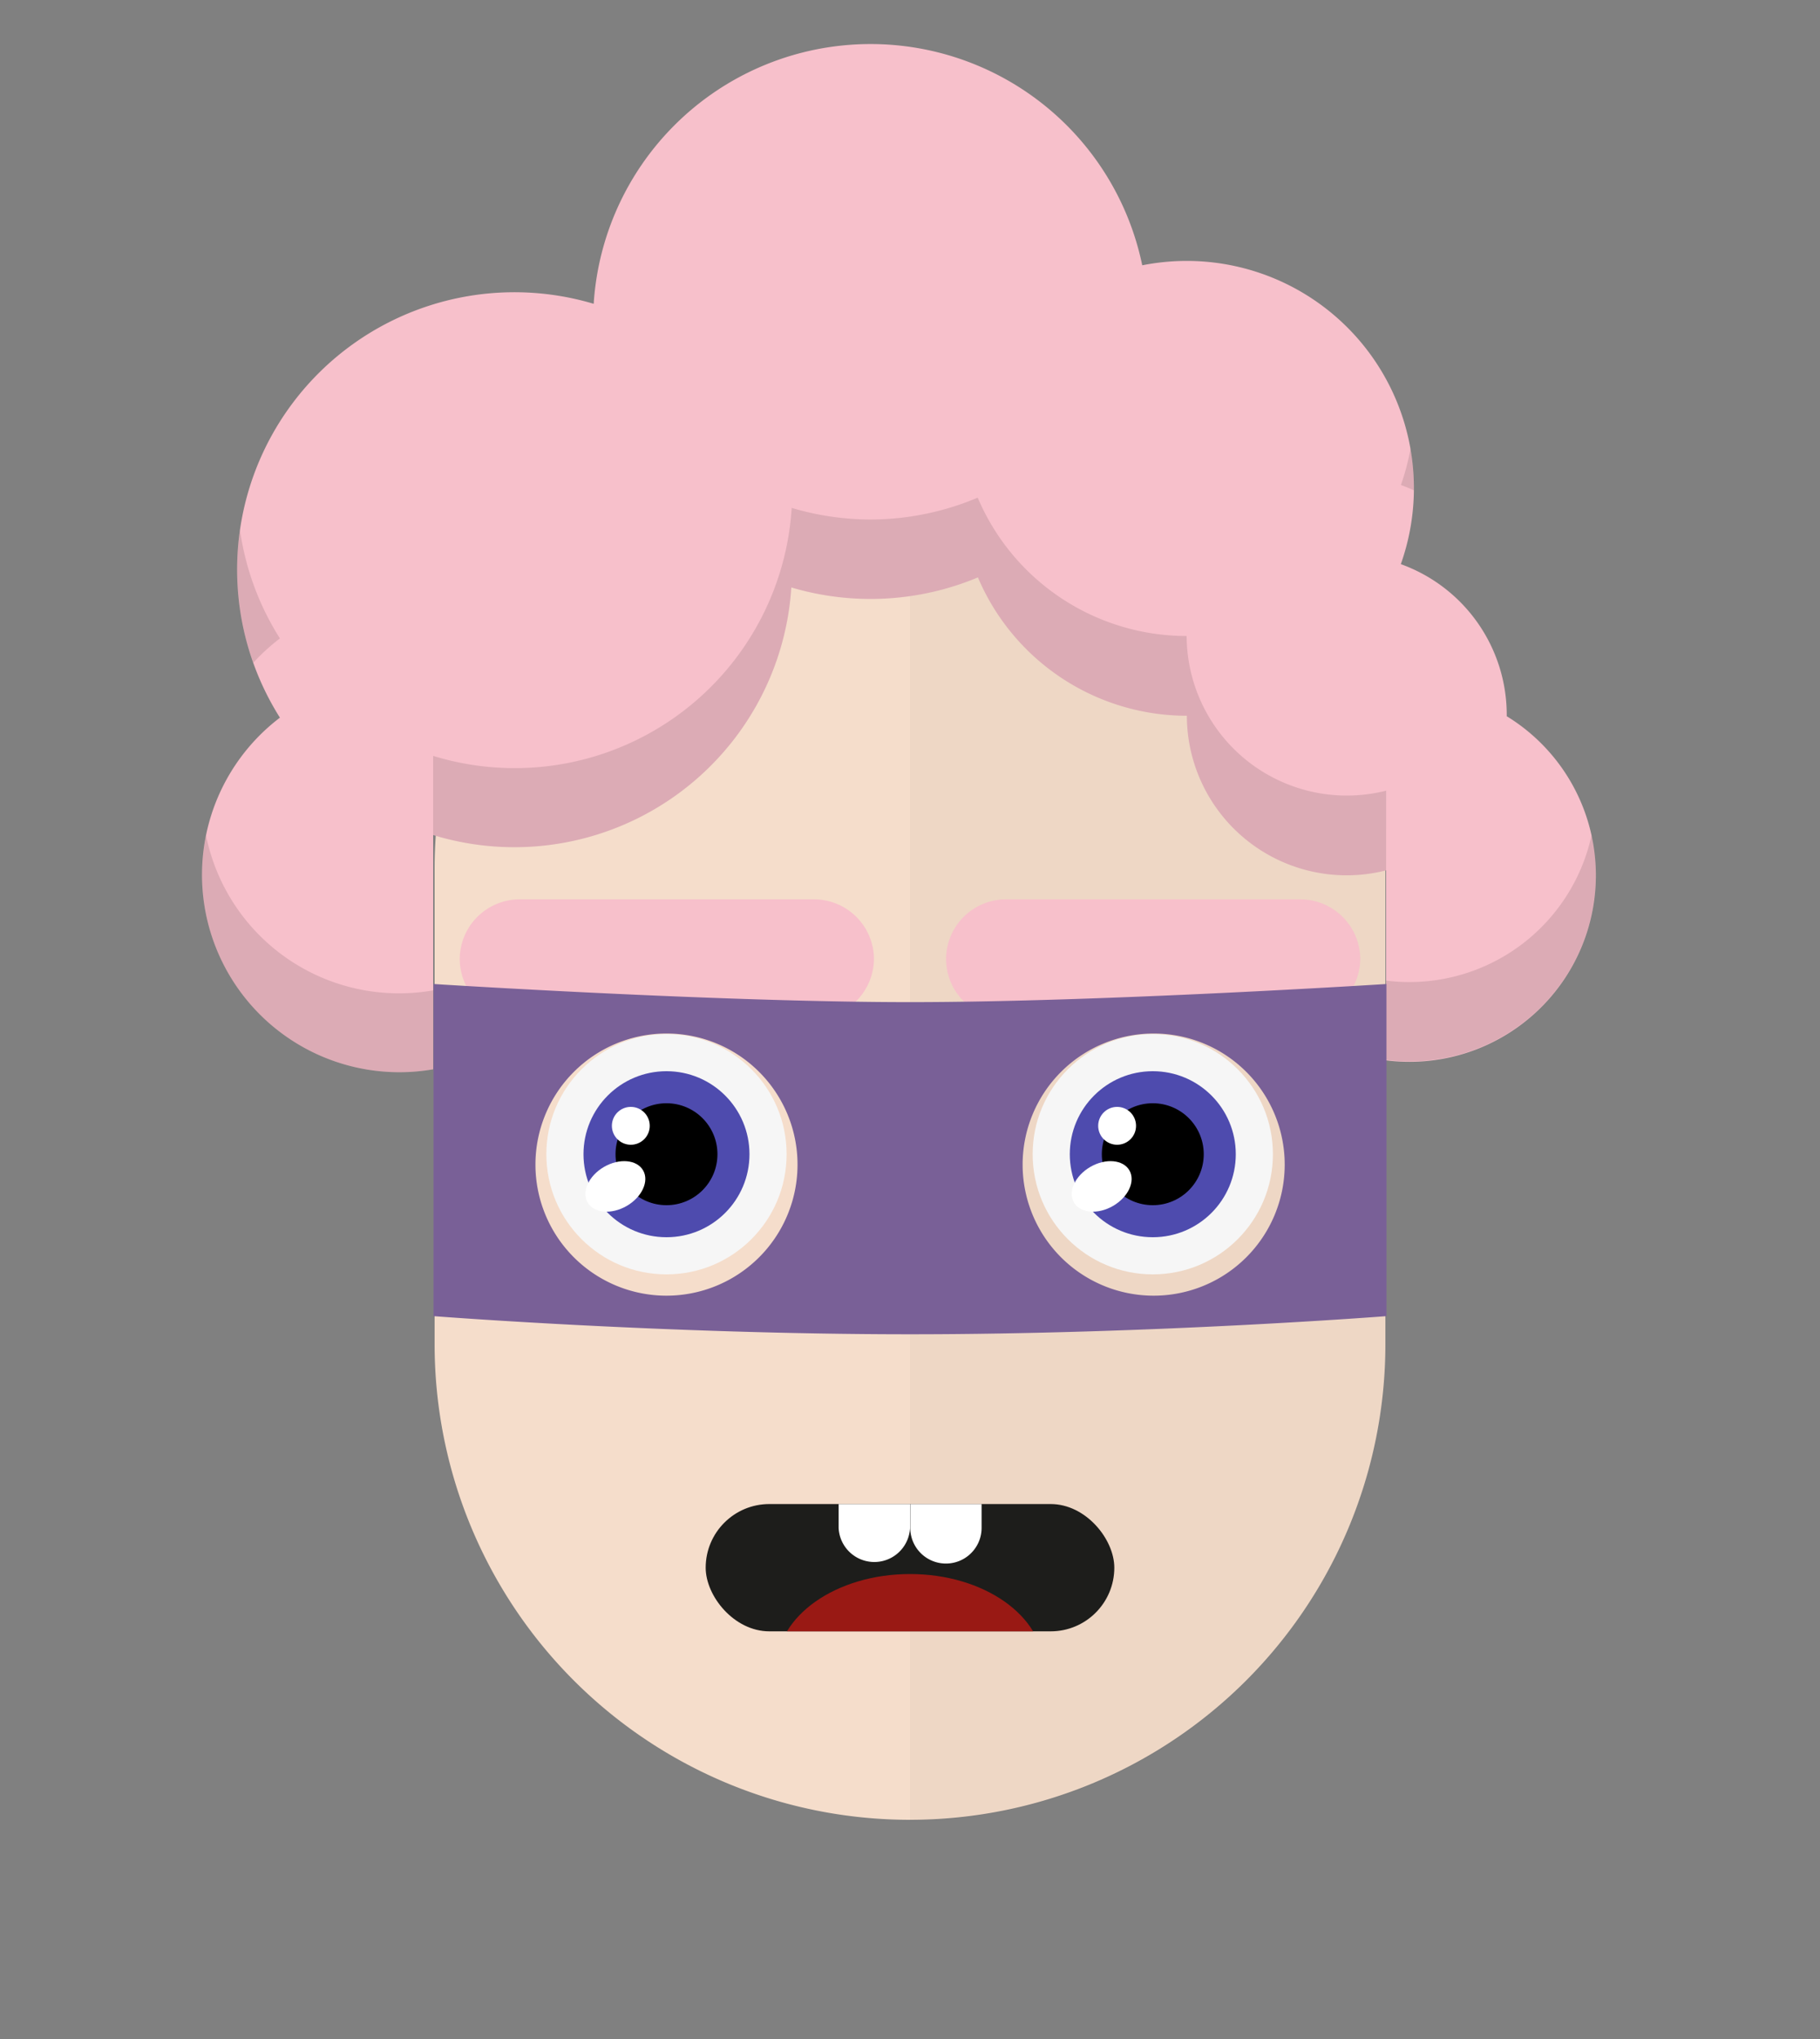 <svg id="svgBuilder" class="avatar-frame p-2 p-md-5 bg-white " xmlns="http://www.w3.org/2000/svg" viewBox="0 0 250 280" style="opacity: 1;">
  <rect x="0" y="0" width="250" height="280" fill="#808080" stroke="none"/>
  <defs>
    <clipPath id="b9b980b5-38c2-4c2c-b5a3-0250ab56908c" transform="translate(-59.5 -53.5)">
      <rect width="250" height="250" style="fill: none"></rect>
    </clipPath>
  </defs>
  <g id="ae1cd98a-2feb-47b9-a86d-6e1f11f5716f" data-name="SKIN" style="transform: translate(59.7px, 54px);">
    <g style="clip-path: url(#b9b980b5-38c2-4c2c-b5a3-0250ab56908c)">
      <g>
        <path class="first-color" d="M124.8,53.5a65.32,65.32,0,0,0-65.3,65.3v65.3a65.3,65.3,0,1,0,130.6,0V118.8A65.32,65.32,0,0,0,124.8,53.5Z" transform="translate(-59.5 -53.5)" style="fill: rgb(245, 221, 203);"></path>
        <path d="M124.8,53.5v196a65.32,65.32,0,0,0,65.3-65.3V118.9A65.34,65.34,0,0,0,124.8,53.5Z" transform="translate(-59.5 -53.5)" style="fill: #010202;opacity: 0.03;isolation: isolate"></path>
      </g>
    </g>
  </g>

  <defs>
    <clipPath id="afd17ad0-2703-488f-b090-8fea6d4763e7" transform="translate(-61.7 -125)">
      <rect width="250" height="250" style="fill: none"></rect>
    </clipPath>
  </defs>
  <g id="ad13c3f2-944b-4717-8d3d-32f2a8763496" data-name="EYES" style="transform: translate(63.15px, 123.5px);">
    <g style="clip-path: url(#afd17ad0-2703-488f-b090-8fea6d4763e7)">
      <g>
        <circle cx="28.4" cy="35" r="16.5" style="fill: #f6f6f6"></circle>
        <circle class="first-color" cx="28.4" cy="35" r="11.4" style="fill: rgb(78, 75, 174);"></circle>
        <circle cx="28.4" cy="35" r="7"></circle>
        <ellipse cx="83.08" cy="164.42" rx="4.4" ry="3.1" transform="translate(-132.78 -61.43) rotate(-30)" style="fill: #fff"></ellipse>
        <circle cx="23.5" cy="31.1" r="2.6" style="fill: #fff"></circle>
        <path class="color-eyebrows" d="M110.4,141.4H69.9a8.24,8.24,0,0,1-8.2-8.2h0a8.24,8.24,0,0,1,8.2-8.2h40.5a8.24,8.24,0,0,1,8.2,8.2h0A8.3,8.3,0,0,1,110.4,141.4Z" transform="translate(-61.7 -125)" style="fill: rgb(247, 192, 203);"></path>
        <circle cx="95.2" cy="35" r="16.5" style="fill: #f6f6f6"></circle>
        <circle class="first-color" cx="95.2" cy="35" r="11.4" style="fill: rgb(78, 75, 174);"></circle>
        <circle cx="95.2" cy="35" r="7"></circle>
        <ellipse cx="149.88" cy="164.42" rx="4.4" ry="3.1" transform="translate(-123.83 -28.03) rotate(-30)" style="fill: #fff"></ellipse>
        <circle cx="90.3" cy="31.1" r="2.6" style="fill: #fff"></circle>
        <path class="color-eyebrows" d="M177.2,141.4H136.7a8.24,8.24,0,0,1-8.2-8.2h0a8.24,8.24,0,0,1,8.2-8.2h40.5a8.24,8.24,0,0,1,8.2,8.2h0A8.3,8.3,0,0,1,177.2,141.4Z" transform="translate(-61.7 -125)" style="fill: rgb(247, 192, 203);"></path>
      </g>
    </g>
  </g>

  <defs>
    <clipPath id="e42f47cd-8928-4e79-a632-f95f7e147aac" transform="translate(0 6.54)">
      <rect id="ae647748-4c6f-4a2e-8c0f-048a66d7f9bb" data-name="SVGID" width="56.13" height="17.48" rx="8.74" style="fill:none"></rect>
    </clipPath>
  </defs>
  <g id="fd71eb00-f8c7-4db2-865b-d4cc9b7fd9f4" data-name="MOUTH" style="transform: translate(96.935px, 200px);">
    <g id="ad038bb8-5edf-4a4d-abbe-94efefe836ae" data-name="Calque 1" style="transform: translateY(-3px);">
      <g style="clip-path:url(#e42f47cd-8928-4e79-a632-f95f7e147aac)">
        <rect y="6.54" width="56.13" height="17.48" rx="8.74" style="fill:#1d1d1b"></rect>
        <ellipse cx="28.07" cy="29.02" rx="18.34" ry="12.87" style="fill:#991914"></ellipse>
        <path d="M23.16-6.54a4.9,4.9,0,0,0-4.9,4.9V3.27a4.91,4.91,0,0,0,9.81,0V-1.64A4.9,4.9,0,0,0,23.16-6.54Z" transform="translate(0 6.54)" style="fill:#fff"></path>
        <path d="M33-6.54a4.9,4.9,0,0,0-4.9,4.9V3.27a4.9,4.9,0,0,0,9.8,0V-1.64A4.9,4.9,0,0,0,33-6.54Z" transform="translate(0 6.54)" style="fill:#fff"></path>
      </g>
    </g>
  </g>

  <g id="a6e32830-5823-4531-b613-e3ea58e76c7d" data-name="Calque 2" style="transform: translate(27.75px, 1px);">
    <g id="bf64138d-6782-425b-a87c-255b954a4993" data-name="Calque 1" style="transform: translate(0px,5px);">
      <g>
        <path id="a2d150d2-0117-4a0a-b7f5-9d34198236d7" data-name="cheveux 30" d="M179.22,92.28s0-.08,0-.12a22,22,0,0,0-14.55-20.69,31.2,31.2,0,0,0-29.4-41.64,31.67,31.67,0,0,0-6.12.6A38.11,38.11,0,0,0,53.8,35.72,38.09,38.09,0,0,0,10.7,92.55a27.11,27.11,0,0,0,21.05,48.29V108.67a38.12,38.12,0,0,0,49.2-34,38.24,38.24,0,0,0,25.63-1.38,31.2,31.2,0,0,0,28.7,19h0a21.95,21.95,0,0,0,27.37,21.23v26.09a25.61,25.61,0,0,0,16.56-47.26Z" class="first-color" style="fill: rgb(247, 192, 203);"></path>
        <g>
          <path d="M10.7,81.67A37.64,37.64,0,0,1,5.22,66.82a37.28,37.28,0,0,0-.4,5.42A37.91,37.91,0,0,0,7.05,85,27.7,27.7,0,0,1,10.7,81.67Z" style="fill: rgba(0,0,0,0.11)"></path>
          <path d="M166.47,61.34c0-.11,0-.21,0-.32A31.22,31.22,0,0,0,166,55.6a30.88,30.88,0,0,1-1.32,5C165.29,60.82,165.89,61.07,166.47,61.34Z" style="fill: rgba(0,0,0,0.11)"></path>
          <path d="M.55,108.72A27.42,27.42,0,0,0,0,114.13a27.11,27.11,0,0,0,31.75,26.71V130A27.05,27.05,0,0,1,.55,108.72Z" style="fill: rgba(0,0,0,0.11)"></path>
          <path d="M165.84,128.86a25.61,25.61,0,0,1-3.18-.2v10.88a25.58,25.58,0,0,0,28.21-30.84A25.62,25.62,0,0,1,165.84,128.86Z" style="fill: rgba(0,0,0,0.11)"></path>
          <path d="M162.66,102.58a22.39,22.39,0,0,1-5.41.67,22,22,0,0,1-22-21.91h0a31.2,31.2,0,0,1-28.7-19,37.93,37.93,0,0,1-14.75,3A38.32,38.32,0,0,1,81,63.75,38.12,38.12,0,0,1,31.75,97.8v10.87a38.12,38.12,0,0,0,49.2-34,38.24,38.24,0,0,0,25.63-1.38,31.2,31.2,0,0,0,28.7,19h0a21.95,21.95,0,0,0,27.37,21.23Z" style="fill: rgba(0,0,0,0.11)"></path>
        </g>
      </g>
    </g>
  </g>



  <defs>
    <clipPath id="fb8b36a7-0e4f-4d9d-b825-4d7d18a2c0c0" transform="translate(-59.55 -135.51)">
      <rect id="a78dfc2b-c3f0-4464-a7c7-da4b4b585744" data-name="SVGID" width="250" height="250" style="fill:none"></rect>
    </clipPath>
  </defs>
  <g style="clip-path: url(&quot;#fb8b36a7-0e4f-4d9d-b825-4d7d18a2c0c0&quot;); transform: translate(59.55px, 135.125px);">
    <g style="transform: translateY(-1px);">
      <path d="M59.55,135.51v45.61s32,2.49,65.45,2.49,65.45-2.49,65.45-2.49V135.51S151.45,138,125,138,59.55,135.51,59.55,135.51Zm32,42.8a18,18,0,1,1,18-18A18,18,0,0,1,91.54,178.31Zm66.92,0a18,18,0,1,1,18-18A18,18,0,0,1,158.46,178.31Z" transform="translate(-59.55 -135.51)" style="fill: rgb(121, 96, 151);" class="first-color"></path>
    </g>
  </g>
</svg>